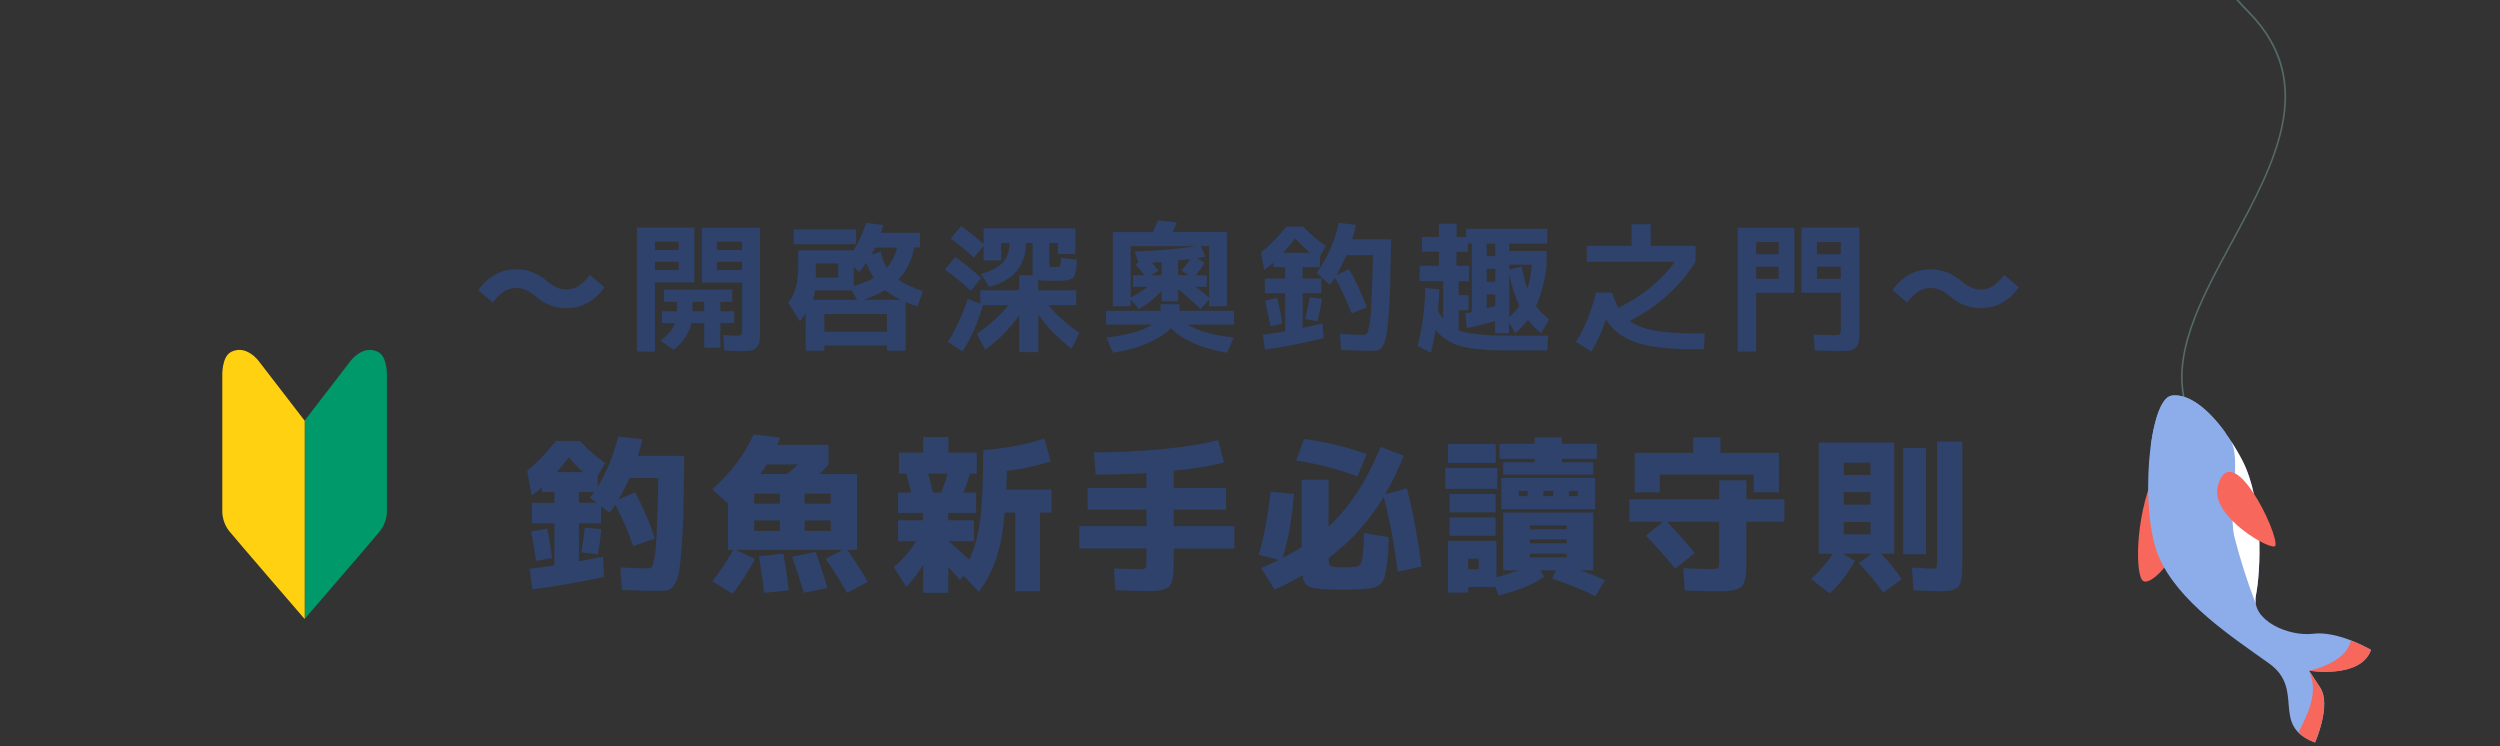 <svg height="94" viewBox="0 0 315 94" width="315" xmlns="http://www.w3.org/2000/svg" xmlns:xlink="http://www.w3.org/1999/xlink"><rect x="0" y="0" width="315" height="94" fill="#333333" stroke="none"/><clipPath id="a"><path d="m28 44.09h20.75v33.91h-20.75z"/></clipPath><clipPath id="b"><path d="m264 0h37v98h-37z"/></clipPath><clipPath id="c"><path d="m269.39-50.89h93.32v144.44h-93.32z"/></clipPath><g clip-path="url(#a)"><path d="m38.38 53 5.77-7.49s1.54-2.13 3.47-1.18c1.25.62 1.13 3.1 1.13 3.1v16.76c.04.96-.25 1.91-.83 2.68-.89 1.1-9.55 11.13-9.55 11.13v-25z" fill="#00996a"/><path d="m38.38 53-5.77-7.49s-1.54-2.13-3.47-1.18c-1.25.62-1.13 3.1-1.13 3.1v16.76c-.04.96.25 1.91.83 2.68.89 1.1 9.55 11.13 9.55 11.13v-25z" fill="#ffd110"/></g><g clip-path="url(#b)"><g clip-path="url(#c)"><path d="m362.7 29.83-2.51-4.44c-1.6-2.82-3.85-6.89-6.76-11.65-1.41-2.41-3.09-4.93-4.8-7.63-1.83-2.63-3.67-5.46-5.8-8.23-2.03-2.84-4.36-5.6-6.67-8.45-2.46-2.72-4.84-5.59-7.54-8.17-1.33-1.3-2.6-2.67-3.97-3.92l-4.14-3.68c-1.34-1.26-2.79-2.35-4.2-3.46l-4.19-3.28c-2.9-1.94-5.61-3.96-8.35-5.61-2.77-1.6-5.32-3.24-7.79-4.52l-6.81-3.41c-2.04-.98-3.9-1.66-5.39-2.31l-4.72-1.96-.21.56 4.68 2.01c1.47.66 3.32 1.36 5.34 2.36 2 1.03 4.26 2.2 6.73 3.47 2.45 1.3 4.96 2.96 7.69 4.58 2.7 1.67 5.36 3.71 8.22 5.67 1.35 1.08 2.72 2.18 4.11 3.3 1.38 1.12 2.82 2.22 4.13 3.48l4.05 3.7c1.34 1.26 2.59 2.62 3.89 3.93 2.64 2.58 4.96 5.46 7.37 8.18 2.26 2.85 4.53 5.61 6.51 8.45 2.08 2.76 3.87 5.6 5.65 8.22 1.67 2.7 3.3 5.22 4.68 7.63 2.83 4.76 5.02 8.85 6.59 11.69l2.45 4.47z" fill="#a36460"/><path d="m275.43 51.45.19-.06c-2.11-6.47 1.72-13.53 5.77-21 5.31-9.8 10.81-19.93 2.09-28.87-9.36-9.59-13.44-20.08-12.14-31.2 1.06-9.07 5.42-16.27 7.77-20.14l.11-.18c14.94 6.54 28.8 15.31 41.1 26.02 15.61 13.59 28.66 34.57 32.28 40.68.2.45.36.93.46 1.42.1.47.25.94.44 1.38.35.59.68 1.17 1 1.73 3.18 5.5 5.07 9.19 5.09 9.23l.18-.09s-1.91-3.73-5.09-9.23c-.32-.56-.65-1.14-1-1.73-.19-.43-.33-.87-.42-1.33-.11-.51-.27-1-.48-1.47-3.63-6.11-16.7-27.12-32.32-40.73-12.34-10.74-26.24-19.54-41.24-26.08l-.08-.03-.2.33c-2.35 3.88-6.73 11.11-7.8 20.22-1.31 11.18 2.8 21.73 12.19 31.36 8.62 8.83 3.16 18.9-2.12 28.63-4.07 7.51-7.93 14.61-5.79 21.16" fill="#546968"/><path d="m271.91 58.67c-2.82 5.59-2.92 13.14-2.01 14.4s5.51-3.46 5.46-8.68-3.45-5.72-3.45-5.72" fill="#f7675c"/><path d="m273.61 49.86c-2.9.45-4.06 14.52-1.62 20.25s9.28 10.17 13.91 13.48.08 7.85 5.8 9.96c0 0 2.08-4.72.66-6.89l-1.42-2.16s6.52 1.06 7.8-2.62c0 0-4.12-2.42-7.26-2.03s-7.86-1.69-7.24-4.8 1.04-11.83-1.77-17.16-6.28-8.44-8.86-8.03" fill="#8cacea"/><path d="m281.08 55.54c.47.73.94 1.5 1.39 2.35 2.8 5.33 2.39 14.05 1.77 17.16-.07.35-.07.71 0 1.06-1.09-2.82-2-5.69-2.74-8.61-.75-3.6.94-9.54-.42-11.97" fill="#fff"/><path d="m298.75 81.89c-.82-.46-1.67-.86-2.54-1.19-.59 2.89-5.26 3.81-5.26 3.81s6.52 1.07 7.8-2.62" fill="#f7675c"/><path d="m292.36 86.67-1.42-2.16c1.29 2.82-.24 5.61-1.34 7.79.6.57 1.31 1 2.09 1.26 0 0 2.08-4.72.66-6.89" fill="#f7675c"/><g fill="#8cacea"><path d="m271.91 58.66c-.75-.38-1.01-1.49-.83-3.04.48-3.17 1.36-5.58 2.53-5.77 1.97-.31 4.46 1.43 6.77 4.64.27 4.49-7.71 4.55-8.47 4.17"/><path d="m279.56 58.76c.06.13.16.24.29.32.33.15.72.08.97-.18.12-.15.2-.33.22-.52.01-.16-.03-.32-.11-.46-.08-.12-.2-.21-.33-.26.08.21.09.44.01.64-.03.1-.08.18-.16.25-.23.23-.57.31-.88.21"/><path d="m277.21 59.01c-.02.14 0 .29.07.42.19.31.56.45.91.36.18-.06.34-.17.46-.32.1-.13.15-.29.15-.45 0-.15-.05-.29-.14-.4-.02.12-.07.23-.13.33-.05.08-.12.16-.2.22-.08.07-.17.11-.27.12-.32.07-.65-.04-.86-.29"/><path d="m275.33 59.5c-.02.14 0 .29.07.42.2.31.57.46.93.36.18-.06.33-.17.45-.32.09-.13.15-.29.15-.45 0-.15-.05-.29-.14-.4-.02.12-.07.23-.13.33-.05.08-.12.16-.2.22-.08.07-.18.11-.28.13-.19.05-.39.03-.57-.07-.11-.05-.2-.13-.28-.23"/><path d="m273.46 60c-.02.14 0 .29.07.42.2.31.57.46.93.36.18-.06.33-.17.45-.32.09-.13.15-.28.15-.44 0-.15-.05-.29-.14-.4-.02.12-.07.23-.13.33-.05.08-.12.16-.2.22-.08.07-.18.11-.28.13-.19.05-.39.03-.57-.07-.11-.05-.2-.13-.28-.22"/><path d="m271.58 60.49c-.02.14 0 .29.07.42.2.31.57.46.93.36.18-.06.33-.17.45-.32.1-.13.15-.28.15-.44 0-.15-.05-.29-.14-.4-.02.12-.07.23-.13.33-.05.08-.12.16-.2.22-.08.07-.18.11-.28.13-.19.05-.39.03-.57-.07-.11-.05-.2-.13-.28-.22"/><path d="m278.46 59.96c-.02.14 0 .29.07.42.2.31.57.46.92.36.18-.06.33-.17.45-.32.09-.13.15-.28.15-.44 0-.15-.05-.29-.14-.4-.02.12-.07.23-.13.33-.05.08-.12.16-.2.22-.08.07-.18.11-.28.13-.19.05-.39.03-.57-.07-.11-.05-.2-.13-.28-.22"/><path d="m276.58 60.45c-.02.14 0 .29.07.42.2.31.57.46.93.36.18-.06.33-.17.45-.32.1-.13.15-.29.15-.45 0-.15-.05-.29-.14-.4-.02.12-.07.23-.13.33-.05.08-.12.16-.2.22-.08.07-.18.12-.28.13-.19.05-.39.03-.57-.07-.11-.05-.2-.13-.28-.22"/><path d="m274.71 60.95c-.02.14 0 .29.07.42.2.31.57.46.93.36.18-.06.33-.17.45-.32.1-.13.15-.29.15-.45 0-.15-.05-.29-.14-.4-.02.12-.07.23-.13.33-.05.08-.12.16-.2.22-.08.07-.18.11-.28.13-.19.05-.39.03-.57-.07-.11-.05-.2-.13-.28-.23"/><path d="m272.83 61.44c-.02.14 0 .29.07.42.2.31.57.46.93.36.18-.06.33-.17.45-.32.1-.13.15-.29.15-.45 0-.15-.05-.29-.14-.4-.02.12-.07.23-.13.33-.05.08-.12.16-.2.22-.08.07-.18.11-.28.13-.19.05-.39.03-.57-.07-.11-.05-.2-.13-.28-.23"/><path d="m270.95 61.94c-.02.14 0 .29.07.42.2.31.57.46.93.36.18-.06.33-.17.45-.32.09-.13.15-.29.15-.45 0-.15-.05-.29-.14-.4-.02.12-.07.23-.13.33-.05.08-.12.16-.2.22-.08.07-.18.11-.28.13-.19.05-.39.03-.56-.07-.11-.05-.2-.13-.28-.23"/><path d="m277.83 61.38c-.02.14 0 .29.07.42.2.31.57.46.93.36.18-.06.33-.17.45-.32.1-.13.15-.29.15-.45 0-.15-.05-.29-.14-.4-.02.12-.07.23-.13.33-.05.08-.12.16-.2.22-.08.07-.18.11-.28.13-.19.05-.39.03-.57-.07-.11-.05-.2-.13-.28-.23"/><path d="m275.96 61.88c-.02.14 0 .29.07.42.2.31.57.46.93.36.18-.06.33-.17.45-.32.09-.13.15-.28.15-.44 0-.15-.05-.29-.14-.4-.02.12-.07.23-.13.33-.05.08-.12.16-.2.22-.08.07-.18.11-.28.13-.19.05-.39.03-.57-.07-.11-.05-.2-.13-.28-.22"/><path d="m274.08 62.37c-.02.14 0 .29.07.42.2.31.57.46.93.36.18-.06.33-.17.45-.32.1-.13.15-.28.15-.44 0-.15-.05-.29-.14-.4-.02.12-.07.23-.13.33-.05.08-.12.16-.2.22-.08.07-.18.11-.28.13-.19.05-.39.03-.57-.07-.11-.05-.2-.13-.28-.22"/><path d="m272.2 62.86c-.02.14 0 .29.07.42.2.31.57.46.93.36.18-.06.33-.17.45-.32.1-.13.15-.28.15-.44 0-.15-.05-.29-.14-.4-.02.12-.07.23-.13.33-.05.08-.12.16-.2.22-.08.07-.18.11-.28.13-.19.05-.39.03-.56-.07-.11-.05-.21-.13-.28-.22"/><path d="m279.09 62.33c-.02.14 0 .29.07.42.2.31.57.46.92.36.18-.06.33-.17.45-.32.1-.13.15-.28.15-.44 0-.14-.05-.28-.14-.4-.02.12-.07.23-.13.33-.05.08-.12.16-.2.22-.08.07-.18.11-.28.13-.19.05-.39.03-.57-.07-.11-.05-.2-.13-.28-.22"/><path d="m277.21 62.82c-.02.14 0 .29.07.42.2.31.57.46.93.36.18-.06.33-.17.45-.32.1-.13.15-.29.15-.45 0-.15-.05-.29-.14-.4-.02.12-.07.23-.13.33-.05.08-.12.16-.2.22-.08.07-.18.11-.28.13-.19.05-.39.03-.57-.07-.11-.05-.2-.13-.28-.23"/><path d="m275.33 63.32c-.02.14 0 .29.07.42.19.31.57.46.92.36.18-.06.33-.17.45-.32.09-.13.15-.29.15-.45 0-.15-.05-.29-.14-.4-.02.12-.07.23-.14.33-.05.08-.12.16-.2.22-.08.07-.18.12-.28.13-.19.05-.39.03-.57-.07-.11-.05-.2-.13-.28-.22"/><path d="m273.45 63.81c-.02.14 0 .29.07.42.19.31.56.45.91.36.18-.06.34-.17.46-.32.1-.13.15-.29.15-.45 0-.15-.05-.29-.14-.4-.02.12-.07.23-.13.33-.05.08-.12.16-.2.22-.08.07-.17.11-.27.12-.32.07-.65-.05-.86-.29"/><path d="m271.58 64.3c-.02.14 0 .29.07.42.2.31.57.46.93.36.18-.06.33-.17.45-.32.09-.13.15-.29.15-.45 0-.15-.05-.29-.14-.4-.02.12-.07.23-.13.33-.05.08-.12.16-.2.22-.08.07-.18.11-.28.13-.19.05-.39.03-.57-.07-.11-.05-.2-.13-.28-.23"/><path d="m278.46 63.75c-.02.14 0 .29.07.42.2.31.57.46.93.36.18-.06.33-.17.45-.32.1-.13.15-.29.15-.45 0-.15-.05-.29-.14-.4-.02.12-.07.23-.13.33-.05.08-.12.16-.2.22-.08.07-.18.11-.28.13-.19.05-.39.03-.57-.07-.11-.05-.2-.13-.28-.22"/><path d="m276.58 64.24c-.02.14 0 .29.07.42.19.31.57.46.92.36.18-.06.33-.17.45-.32.09-.13.15-.28.15-.44 0-.15-.05-.29-.14-.4-.02.12-.07.23-.13.33-.05.08-.12.16-.2.22-.08.07-.18.11-.28.13-.19.05-.39.03-.57-.07-.11-.05-.2-.13-.28-.22"/><path d="m274.71 64.74c-.02.14 0 .29.07.42.2.31.57.46.93.36.18-.06.33-.17.45-.32.09-.13.15-.28.15-.44 0-.15-.05-.29-.14-.4-.02.12-.07.23-.13.33-.05.08-.12.16-.2.22-.08.07-.18.11-.28.13-.19.05-.39.03-.57-.07-.11-.05-.2-.13-.28-.22"/><path d="m272.83 65.23c-.02.14 0 .29.07.42.2.31.57.46.93.36.18-.06.33-.17.45-.32.1-.13.15-.28.15-.44 0-.15-.05-.29-.14-.4-.02.12-.07.23-.13.33-.05.08-.12.16-.2.22-.08.07-.18.11-.28.13-.19.05-.39.03-.57-.07-.11-.05-.2-.13-.28-.22"/><path d="m277.83 65.19c-.02.14 0 .29.07.42.2.31.57.46.93.36.18-.06.33-.17.45-.32.09-.13.15-.29.15-.45 0-.15-.05-.29-.14-.4-.02.12-.07.23-.13.33-.05.08-.12.16-.2.22-.08.07-.18.11-.28.13-.19.05-.39.03-.57-.07-.11-.05-.21-.13-.28-.22"/><path d="m275.96 65.68c-.02.14 0 .29.07.42.2.31.57.46.93.36.18-.06.33-.17.45-.32.1-.13.15-.29.15-.45 0-.15-.05-.29-.14-.4-.04.22-.16.41-.33.55-.08.07-.18.11-.28.13-.19.05-.39.03-.57-.07-.11-.05-.2-.13-.28-.23"/><path d="m274.08 66.18c-.02.14 0 .29.07.42.2.31.57.46.93.36.18-.06.33-.17.45-.32.1-.13.15-.29.15-.45 0-.15-.05-.29-.14-.4-.02.12-.07.23-.13.33-.05.08-.12.16-.2.22-.08.07-.18.11-.28.13-.19.05-.39.03-.57-.07-.11-.05-.2-.13-.28-.23"/><path d="m272.2 66.67c-.02.14 0 .29.07.42.2.31.57.46.93.36.18-.06.33-.17.45-.32.1-.13.15-.28.15-.44 0-.14-.05-.28-.14-.4-.02.12-.07.23-.13.33-.05.08-.12.16-.2.22-.08.07-.18.11-.28.13-.19.05-.39.03-.57-.07-.11-.05-.2-.13-.28-.22"/><path d="m279.08 66.12c-.02.14 0 .29.07.42.2.31.57.46.93.36.18-.06.33-.17.45-.32.09-.13.15-.28.15-.44 0-.15-.05-.29-.14-.4-.02.12-.07.23-.13.33-.05.08-.12.16-.2.22-.08.07-.18.11-.28.13-.19.05-.39.03-.56-.07-.11-.05-.2-.13-.28-.22"/><path d="m277.2 66.61c-.02.14 0 .29.07.42.19.31.57.46.92.36.18-.06.33-.17.45-.32.1-.13.15-.28.15-.44 0-.14-.05-.28-.14-.4-.02.12-.07.23-.13.33-.05.08-.12.16-.2.22-.08.07-.18.11-.28.13-.19.05-.39.03-.57-.07-.11-.05-.2-.13-.28-.22"/><path d="m275.32 67.11c-.02.14 0 .29.07.42.2.31.57.46.93.36.18-.06.33-.17.45-.32.1-.13.15-.28.15-.44 0-.15-.05-.29-.14-.4-.02.12-.07.23-.13.33-.05.08-.12.16-.2.22-.08.07-.18.11-.28.13-.19.05-.39.03-.57-.07-.11-.05-.2-.13-.28-.22"/><path d="m273.45 67.6c-.02.14 0 .29.07.42.2.31.57.46.93.36.18-.06.33-.17.45-.32.09-.13.15-.29.15-.45 0-.15-.05-.29-.14-.4-.02.12-.07.23-.13.33-.05.08-.12.16-.2.22-.08.07-.18.11-.28.13-.19.05-.39.03-.57-.07-.11-.05-.2-.13-.28-.22"/><path d="m278.45 67.56c-.02.14 0 .29.07.42.2.31.57.46.92.36.18-.06.33-.17.45-.32.09-.13.15-.29.15-.45 0-.15-.05-.29-.14-.4-.02.12-.07.23-.13.33-.05.08-.12.16-.2.22-.08.07-.18.11-.28.13-.19.05-.39.03-.57-.07-.11-.05-.2-.13-.28-.23"/><path d="m276.58 68.05c-.02.14 0 .29.07.42.2.31.57.46.93.36.18-.06.33-.17.45-.32.1-.13.15-.29.15-.45 0-.15-.05-.29-.14-.4-.02.12-.07.23-.13.33-.05.08-.12.16-.2.22-.08.07-.18.11-.28.13-.19.05-.39.03-.57-.07-.11-.05-.2-.13-.28-.23"/><path d="m274.7 68.55c-.02.14 0 .29.07.42.19.31.56.45.91.36.18-.06.34-.17.46-.32.1-.13.15-.29.15-.45 0-.15-.05-.29-.14-.4-.02.12-.07.23-.14.33-.05.08-.12.16-.2.22-.08.07-.17.11-.27.12-.32.07-.65-.04-.86-.29"/><path d="m272.82 69.04c-.02.14 0 .29.07.42.2.31.57.46.93.36.18-.06.33-.17.45-.32.1-.13.15-.29.15-.45 0-.15-.05-.29-.14-.4-.02.12-.07.23-.13.33-.05.08-.12.16-.2.22-.08.07-.18.11-.28.13-.19.05-.39.03-.57-.07-.11-.05-.2-.13-.28-.23"/><path d="m279.7 68.49c-.02.14 0 .29.07.42.2.31.57.46.93.36.18-.06.33-.17.45-.32.1-.13.15-.29.15-.45 0-.15-.05-.29-.14-.4-.02.12-.07.23-.13.33-.05.08-.12.16-.2.22-.08.07-.18.11-.28.13-.19.05-.39.03-.57-.07-.11-.05-.2-.13-.28-.22"/><path d="m277.83 68.98c-.02.14 0 .29.07.42.2.31.57.46.93.36.18-.06.33-.17.45-.32.1-.13.15-.28.15-.44 0-.15-.05-.29-.14-.4-.02.12-.07.23-.13.33-.05.08-.12.16-.2.22-.08.07-.18.11-.28.13-.19.05-.39.03-.57-.07-.11-.05-.2-.13-.28-.22"/><path d="m275.95 69.47c-.02.14 0 .29.07.42.2.31.57.46.93.36.18-.06.33-.17.45-.32.09-.13.15-.28.15-.44 0-.15-.05-.29-.14-.4-.02.12-.07.23-.13.33-.05.08-.12.16-.2.22-.08.07-.18.11-.28.13-.19.05-.39.03-.57-.07-.11-.05-.2-.13-.28-.22"/><path d="m274.07 69.97c-.02.14 0 .29.07.42.19.31.56.45.91.36.18-.06.34-.17.46-.32.09-.13.15-.29.15-.45 0-.15-.05-.29-.14-.4-.02.12-.07.23-.13.33-.05.08-.12.16-.2.22-.08.07-.17.11-.27.12-.32.07-.65-.04-.86-.29"/><path d="m279.08 69.93c-.02.14 0 .29.07.42.19.31.56.45.91.36.18-.06.34-.17.46-.32.1-.13.15-.29.15-.45 0-.14-.05-.28-.14-.4-.04.22-.16.42-.33.55-.08.07-.17.11-.27.12-.32.07-.65-.05-.86-.29"/><path d="m277.2 70.42c-.02.14 0 .29.07.42.2.31.57.46.93.36.18-.06.33-.17.45-.32.09-.13.15-.29.15-.45 0-.15-.05-.29-.14-.4-.02.12-.07.23-.13.33-.05.08-.12.16-.2.22-.08.07-.18.11-.28.13-.19.05-.39.03-.57-.07-.11-.05-.2-.13-.28-.23"/><path d="m275.32 70.92c-.02.14 0 .29.07.42.2.31.57.46.93.36.18-.06.33-.17.45-.32.09-.13.15-.29.15-.45 0-.15-.05-.29-.14-.4-.04.22-.16.41-.33.55-.08.07-.18.11-.28.13-.19.05-.39.03-.57-.07-.11-.05-.2-.13-.28-.22"/><path d="m273.45 71.41c-.02.14 0 .29.07.42.2.31.57.46.93.36.18-.06.33-.17.45-.32.1-.13.15-.28.15-.44 0-.15-.05-.29-.14-.4-.02.12-.07.23-.13.33-.05.08-.12.16-.2.22-.08.07-.18.11-.28.13-.19.05-.39.03-.57-.07-.11-.05-.2-.13-.28-.22"/><path d="m280.33 70.86c-.02.14 0 .29.07.42.2.31.57.46.93.36.18-.06.33-.17.45-.32.1-.13.15-.28.15-.44 0-.15-.05-.29-.14-.4-.02.12-.06.23-.13.33-.05.08-.12.16-.2.22-.08.07-.18.11-.28.13-.19.05-.39.03-.57-.07-.11-.05-.2-.13-.28-.22"/><path d="m278.45 71.35c-.02.14 0 .29.07.42.2.31.57.46.93.36.18-.06.33-.17.45-.32.1-.13.15-.28.15-.44 0-.15-.05-.29-.14-.4-.02.12-.07.23-.13.33-.05.08-.12.16-.2.22-.08.07-.18.11-.28.13-.19.05-.39.03-.57-.07-.11-.05-.2-.13-.28-.22"/><path d="m276.57 71.84c-.02.14 0 .29.07.42.2.31.57.46.92.36.18-.06.33-.17.45-.32.09-.13.15-.29.15-.45 0-.15-.05-.29-.14-.4-.02.12-.07.23-.13.33-.05.08-.12.16-.2.22-.08.07-.18.11-.28.13-.19.05-.39.03-.57-.07-.11-.05-.2-.13-.28-.22"/><path d="m274.69 72.34c-.02.14 0 .29.07.42.2.31.57.46.93.36.18-.06.33-.17.45-.32.1-.13.15-.29.15-.45 0-.15-.05-.29-.14-.4-.02.12-.07.23-.13.33-.05.08-.12.16-.2.22-.08.07-.18.12-.28.13-.19.05-.39.03-.57-.07-.11-.05-.2-.13-.28-.22"/><path d="m279.7 72.3c-.02.14 0 .29.07.42.2.31.57.46.93.36.18-.06.33-.17.45-.32.1-.13.15-.29.15-.45 0-.15-.05-.29-.14-.4-.02.12-.07.23-.13.33-.05.08-.12.16-.2.22-.08.07-.18.11-.28.13-.19.05-.39.03-.57-.07-.11-.05-.2-.13-.28-.23"/><path d="m277.82 72.79c-.02.14 0 .29.07.42.2.31.57.46.93.36.18-.06.33-.17.45-.32.09-.13.15-.29.15-.45 0-.15-.05-.29-.14-.4-.02.12-.07.23-.13.33-.05.08-.12.16-.2.22-.08.07-.18.11-.28.13-.19.05-.39.03-.57-.07-.11-.05-.21-.13-.28-.23"/><path d="m275.95 73.28c-.02.14 0 .29.07.42.2.31.57.46.93.36.18-.06.33-.17.45-.32.1-.13.15-.29.15-.45 0-.15-.05-.29-.14-.4-.02.12-.07.23-.13.33-.05.08-.12.16-.2.22-.08.07-.18.11-.28.13-.19.05-.39.03-.57-.07-.11-.05-.2-.13-.28-.23"/><path d="m280.95 73.22c-.02.14 0 .29.07.42.2.31.57.46.93.36.18-.06.33-.17.45-.32.1-.13.15-.28.15-.44 0-.15-.05-.29-.14-.4-.02.12-.07.23-.13.33-.05.08-.12.16-.2.22-.08.07-.18.11-.28.13-.19.05-.39.03-.57-.07-.11-.05-.2-.13-.28-.22"/><path d="m279.07 73.72c-.02.14 0 .29.07.42.2.31.57.46.93.36.18-.06.33-.17.45-.32.1-.13.15-.28.15-.44 0-.15-.05-.29-.14-.4-.02.12-.07.23-.13.33-.05.08-.12.16-.2.22-.08.07-.18.11-.28.13-.19.05-.39.03-.56-.07-.11-.05-.21-.13-.28-.22"/><path d="m277.19 74.21c-.02.14 0 .29.07.42.2.31.57.46.92.36.18-.06.33-.17.45-.32.1-.13.15-.28.15-.44 0-.14-.05-.28-.14-.4-.04.22-.16.42-.33.55-.08.07-.18.11-.28.13-.19.05-.39.03-.57-.07-.11-.05-.2-.13-.28-.22"/><path d="m275.74 74.59c-.03.12-.01.25.04.36.16.28.49.41.8.32.15-.06.29-.15.39-.28.08-.11.12-.25.12-.39 0-.13-.06-.24-.14-.34-.02.1-.07.19-.14.27-.05.06-.1.12-.17.16-.06.05-.14.08-.22.09-.25.05-.51-.02-.69-.21"/><path d="m280.32 74.67c-.02.14 0 .29.07.42.2.31.57.46.93.36.18-.06.33-.17.45-.32.1-.13.15-.29.15-.45 0-.15-.05-.29-.14-.4-.02.12-.07.23-.13.33-.05.08-.12.16-.2.22-.08.07-.18.11-.28.13-.19.05-.39.03-.57-.07-.11-.05-.2-.13-.28-.23"/><path d="m278.45 75.16c-.02.14 0 .29.07.42.19.31.56.45.91.36.18-.06.34-.17.46-.32.09-.13.15-.29.15-.45 0-.15-.05-.29-.14-.4-.02.12-.07.23-.13.33-.05.08-.12.16-.2.22-.08.07-.17.11-.27.12-.32.07-.65-.04-.86-.29"/><path d="m276.78 75.38c-.03.12-.01.25.04.36.16.28.49.41.8.32.15-.06.29-.15.39-.28.08-.11.12-.25.12-.39 0-.13-.06-.24-.14-.34-.05.18-.15.33-.3.43-.06.05-.14.08-.22.09-.25.05-.51-.02-.69-.21"/><path d="m281.57 75.59c-.02.14 0 .29.07.42.2.31.57.46.93.36.18-.06.33-.17.45-.32.1-.13.15-.28.15-.44 0-.15-.05-.29-.14-.4-.02.12-.07.23-.13.33-.05.08-.12.16-.2.22-.08.07-.18.11-.28.13-.19.05-.39.03-.57-.07-.11-.05-.2-.13-.28-.22"/><path d="m279.7 76.09c-.02.14 0 .29.07.42.2.31.57.46.93.36.18-.06.33-.17.45-.32.09-.13.15-.28.15-.44 0-.15-.05-.29-.14-.4-.02.12-.07.23-.13.33-.05.08-.12.16-.2.22-.08.07-.18.11-.28.13-.19.05-.39.03-.57-.07-.11-.05-.2-.13-.28-.22"/><path d="m277.82 76.58c-.02.14 0 .29.07.42.19.31.56.45.91.36.18-.06.34-.17.46-.32.1-.13.15-.28.15-.44 0-.15-.05-.29-.14-.4-.02.12-.07.23-.13.33-.05.08-.12.16-.2.22-.08.07-.17.11-.27.12-.32.07-.65-.04-.86-.29"/><path d="m280.95 77.03c-.02.14 0 .29.07.42.2.31.57.46.93.36.18-.06.33-.17.45-.32.09-.13.15-.29.15-.45 0-.15-.05-.29-.14-.4-.02.12-.07.23-.13.33-.05.08-.12.16-.2.22-.08.07-.18.11-.28.13-.19.05-.39.03-.57-.07-.11-.05-.2-.13-.28-.23"/><path d="m279.07 77.53c-.02.14 0 .29.07.42.2.31.57.46.93.36.18-.06.33-.17.45-.32.1-.13.15-.29.15-.45 0-.15-.05-.29-.14-.4-.02.12-.07.23-.13.33-.05.08-.12.16-.2.22-.08.07-.18.11-.28.13-.19.05-.39.03-.57-.07-.11-.05-.2-.13-.28-.23"/><path d="m282.19 77.96c-.02.14 0 .29.07.42.19.31.56.45.92.36.18-.06.34-.17.46-.32.1-.13.15-.28.15-.44 0-.15-.05-.29-.14-.4-.02.12-.07.23-.13.33-.05.08-.12.16-.2.22-.08.07-.17.11-.27.12-.32.07-.65-.04-.86-.29"/><path d="m280.31 78.45c-.02.14 0 .29.07.42.2.31.57.46.93.36.18-.06.33-.17.45-.32.1-.13.15-.28.15-.44 0-.15-.05-.29-.14-.4-.02.12-.06.23-.13.33-.05.08-.12.16-.2.22-.08.07-.18.11-.28.13-.19.05-.39.03-.57-.07-.11-.05-.2-.13-.28-.22"/><path d="m283.45 78.91c-.02.14 0 .29.07.42.2.31.57.46.93.36.18-.06.33-.17.45-.32.1-.13.15-.29.15-.45 0-.15-.05-.29-.14-.4-.02.12-.07.23-.13.33-.05.08-.12.16-.2.22-.08.07-.18.11-.28.13-.19.05-.39.03-.57-.07-.11-.05-.2-.13-.28-.23"/><path d="m281.57 79.4c-.02.14 0 .29.07.42.2.31.57.46.93.36.18-.06.33-.17.45-.32.09-.13.15-.29.15-.45 0-.15-.05-.29-.14-.4-.02.12-.07.23-.13.33-.05.08-.12.16-.2.22-.08.07-.18.11-.28.13-.19.05-.39.03-.57-.07-.11-.05-.2-.13-.28-.23"/><path d="m282.82 80.33c-.02.14 0 .29.07.42.2.31.57.46.92.36.18-.06.33-.17.45-.32.09-.13.15-.28.15-.44 0-.15-.05-.29-.14-.4-.02.12-.07.23-.13.33-.05.08-.12.16-.2.22-.08.07-.18.11-.28.13-.19.05-.39.03-.57-.07-.11-.05-.2-.13-.28-.22"/></g><path d="m279.45 61.2c-1.11 3.88 7 8.42 7.25 7.55.43-1.54-5.47-13.76-7.25-7.55" fill="#f7675c"/></g></g><g fill="#2e426b"><path d="m67.49 37.34c-.83-.71-1.63-1.06-2.41-1.06-.55 0-1.05.13-1.5.4s-.95.75-1.5 1.43l-1.82-1.55c1.24-1.75 2.84-2.63 4.82-2.63 1.39 0 2.68.5 3.85 1.49.83.71 1.63 1.06 2.41 1.06.55 0 1.05-.13 1.5-.4s.95-.75 1.5-1.43l1.82 1.55c-1.24 1.75-2.84 2.63-4.82 2.63-1.39 0-2.68-.5-3.85-1.49z"/><path d="m82.52 44.29h-2.27v-15.61h7.24v6.91h-4.97v8.69zm0-12.8h2.99v-1.03h-2.99zm0 1.5v1.04h2.99v-1.04zm2.54 7.72h-1.66v-1.49h1.89v-1.19h-1.62v-1.55h8.59v1.55h-1.49v1.19h1.73v1.49h-1.73v3.11h-2.03v-3.11h-1.64c-.26 1.27-1 2.39-2.21 3.35l-1.67-1.13c.97-.74 1.59-1.48 1.85-2.21zm3.67-2.68h-1.48v1.19h1.48zm4.29 6.21c-.4 0-.98-.03-1.76-.09l-.13-1.94c.88.06 1.37.09 1.49.09.42 0 .67-.04.76-.11.08-.07.13-.31.13-.7v-5.89h-5.08v-6.91h7.34v12.67c0 .72-.02 1.25-.06 1.58-.04.34-.17.62-.39.84s-.48.35-.8.4c-.32.04-.82.06-1.5.06zm.48-12.75v-1.03h-3.17v1.03zm0 1.5h-3.17v1.04h3.17z"/><path d="m113.19 35.24c.78.55 1.82 1.03 3.11 1.44l-.7 1.94c-.55-.18-1.05-.37-1.49-.56v6.12h-2.36v-.65h-7.88v.65h-2.36v-4.66c-.24.35-.49.66-.74.94l-1.46-2.32c.84-.97 1.26-2.45 1.26-4.45v-2.16h6.98c.62-.97 1.15-2.12 1.58-3.44l2.16.27c-.05.22-.14.54-.29.97h4.91v1.85h-.72c-.29 1.61-.96 2.96-2.02 4.05zm-13.19-4.47v-1.87h7.87v1.87zm2.7 5.82c-.06.44-.15.84-.27 1.19h5.58l-.72-1.19zm.09-1.6h2.83v-1.8h-2.83zm8.96 4.57h-7.88v2.25h7.88zm-1.65-4.54c-.37-.55-.68-1.19-.94-1.91-.32.48-.62.88-.9 1.19l-.68-.67v2.41c.96-.28 1.8-.62 2.52-1.03zm1.44 1.53c-.78.47-1.69.88-2.72 1.22h4.64c-.68-.34-1.33-.74-1.93-1.22zm.2-2.82c.64-.73 1.07-1.58 1.3-2.54h-2.77c-.16.34-.31.63-.45.88l1.15-.36c.17.8.43 1.48.77 2.02z"/><path d="m122.32 36.64c-1-.92-2.08-1.82-3.26-2.7l1.3-1.57c1.22.88 2.32 1.76 3.28 2.65l-1.31 1.62zm10.76-1.26h-1.13c-.46 0-.83-.03-1.13-.09v1.28h4.79v1.87h-3.51c1 1.24 2.3 2.41 3.91 3.51l-.99 1.98c-1.67-1.26-3.07-2.69-4.19-4.28v4.72h-2.41v-4.64c-1.1 1.57-2.53 3.02-4.27 4.34l-1.08-2.02c1.64-1.12 2.98-2.32 4.01-3.6h-3.22c-.64 2.22-1.5 4.16-2.59 5.83l-1.85-1.19c1.03-1.63 1.87-3.44 2.52-5.42l1.57.61v-1.71h4.91v-1.89h1.73c-.04-.18-.05-.41-.05-.7v-3.35h-.83c0 2.83-1.55 4.68-4.64 5.54l-1.04-1.66c1.27-.34 2.19-.81 2.76-1.43s.85-1.44.85-2.46h-1.06v2.2h-2.21v-1.85l-1.21 1.49c-.92-.84-1.9-1.64-2.93-2.41l1.31-1.57c1.01.71 1.95 1.46 2.83 2.27v-1.98h11.56v3.24h-2.2v-1.39h-1.08v2.43c0 .28.01.44.04.5.02.05.1.08.22.08h.19.21s.11 0 .18 0h.18c.19-.01.31-.07.36-.17s.08-.42.11-.96l1.98.22c-.02.47-.04.83-.06 1.07-.02.25-.07.49-.15.72s-.17.39-.24.48-.23.16-.45.23-.44.11-.67.13c-.22.01-.55.02-.98.04z"/><path d="m146.21 38.33h2.41v.83h6.86v1.73h-5.81c1.1.77 3.02 1.31 5.76 1.64l-.81 1.91c-1.57-.24-2.97-.64-4.2-1.19s-2.19-1.18-2.87-1.89c-.72.71-1.72 1.34-2.99 1.9s-2.72.95-4.34 1.18l-.81-1.91c2.74-.34 4.66-.88 5.76-1.64h-5.81v-1.73h6.86v-.83zm8.38.26h-2.25v-.85l-1.06 1.22c-1.07-1.03-2.01-1.87-2.83-2.52v1.53h-2.09v-1.31c-.83.9-1.78 1.67-2.86 2.3l-1.03-1.22v.85h-2.25v-9.34h5.06c.35-.82.55-1.31.61-1.48l2.38.25c-.1.26-.26.67-.5 1.22h6.82v9.34zm-10.38-3.91c-.3-.38-.69-.84-1.17-1.37l.41-.25-.49-1.37c2.59-.07 5.17-.3 7.74-.68h-8.23v6.5c.76-.41 1.47-.86 2.14-1.37h-1.85v-1.46h1.44zm.83 0h1.33v-1.67c-.53.05-.93.08-1.21.09.38.47.65.8.81 1.01l-.94.58zm4.75 0-.94-.58c.49-.55.87-1.04 1.13-1.46-.32.05-.83.11-1.53.18v1.85h1.33zm2.27 0v1.46h-1.44c.42.29 1 .73 1.73 1.33v-6.46h-1.04l.56 1.35c-.08.01-.25.04-.49.08s-.42.08-.54.1l.95.56c-.28.47-.65 1-1.13 1.58z"/><path d="m166.64 40.75.13 1.85c-2.47.61-4.93 1.1-7.38 1.46l-.27-1.87c.62-.08 1.56-.23 2.81-.45v-4.79h-2.56v-1.85h2.56v-1.44h-1.49v-.56c-.41.35-.79.66-1.15.94l-.41-2.25c1.06-.82 2.13-1.9 3.22-3.24h2.09c.91.95 1.87 1.76 2.86 2.45l-.74 1.33v1.33h-2.18v1.44h2.36v1.85h-2.36v4.36c1.27-.28 2.11-.46 2.52-.56zm-7.24-2.87 1.51-.34c.25.95.48 2.03.68 3.24l-1.53.32c-.24-1.31-.46-2.38-.67-3.22zm5.65-6.03c-.68-.59-1.3-1.19-1.84-1.82-.4.54-.91 1.15-1.53 1.82zm-.59 8.34c.23-.96.41-1.88.56-2.75l1.55.22c-.14.89-.33 1.83-.56 2.83l-1.55-.29zm8.4 4.01c-1.27 0-2.57-.04-3.89-.11l-.13-2.03c1.24.08 2.22.13 2.95.13.22 0 .38-.07.48-.22.1-.14.2-.55.31-1.22.1-.67.18-1.66.24-2.99s.12-3.19.18-5.61h-3.35c-.35.83-.77 1.66-1.26 2.5l1.6-.74c.83 1.45 1.57 3.06 2.23 4.82l-1.91.76c-.65-1.69-1.36-3.2-2.12-4.52-.25.41-.46.72-.63.94l-1.66-1.53c1.28-1.72 2.21-3.82 2.79-6.3l2.18.27c-.2.84-.37 1.44-.49 1.8h4.9c-.04 2.33-.08 4.23-.12 5.71s-.11 2.77-.2 3.88-.18 1.94-.27 2.48c-.09.55-.23.98-.43 1.31-.2.32-.39.52-.58.58s-.47.09-.83.09z"/><path d="m178.62 43.59c.58-2.22.9-4.66.97-7.33l1.76.22c-.02.91-.08 1.82-.16 2.72.14.26.36.59.65.97v-4.75h-2.97v-1.94h2.43v-1.76h-2.14v-1.87h2.14v-1.67h2.23v1.67h1.19v-1.01h10.22v1.85h-4.79v.94h4.73v1.75c-.22 1.98-.67 3.71-1.35 5.18.42.6.98 1.15 1.67 1.66l-1.01 1.75c-.62-.49-1.18-1.05-1.67-1.67-.49.65-1.03 1.21-1.62 1.67l-.76-1.33v1.35h-1.76v-1.55c-1.07.34-2.26.64-3.56.9l-.2-1.84c.08-.01.22-.04.4-.08s.32-.08.43-.1v-8.62h-.49v1.03h-1.44v1.76h1.58v1.94h-1.3v1.76h1.24v1.89h-1.24v2.56c1.16.43 3.28.65 6.34.65h4.93l-.11 1.87h-4.82c-2.74 0-4.76-.18-6.07-.54s-2.37-1.04-3.19-2.05c-.19 1.16-.38 2.12-.58 2.86l-1.71-.83zm8.7-11.32h1.08v-1.58h-1.08zm0 3.24h1.08v-1.64h-1.08zm1.08 3.04v-1.46h-1.08v1.76c.24-.06.6-.16 1.08-.31zm4.05-2.2c.28-.86.46-1.86.56-2.99h-2.84v.59l1.58-.36c.18 1.03.41 1.95.7 2.75zm-1.01 2.16c-.53-1.07-.95-2.38-1.28-3.94v5.38c.47-.38.89-.86 1.28-1.44z"/><path d="m213.58 42.01h1.22l-.11 2h-1.12c-3.34 0-5.84-.3-7.52-.89s-2.92-1.57-3.71-2.93c-.42 1.44-1.03 2.8-1.84 4.09l-1.93-1.19c1.14-1.85 1.98-3.92 2.52-6.23h2.05c.22.73.47 1.37.77 1.93 2.95-1.44 5.33-3.37 7.13-5.8h-11.11v-2.02h5.65v-2.72h2.41v2.72h5.65v2.02c-2.02 3.19-4.78 5.68-8.3 7.45.77.56 1.8.97 3.09 1.21s3 .36 5.12.36z"/><path d="m218.94 28.69h7.15v8.21h-4.81v7.4h-2.34zm2.34 3.34h2.83v-1.53h-2.83zm0 1.57v1.53h2.83v-1.53zm13-4.91v12.67c0 .72-.02 1.25-.06 1.58-.04.34-.17.62-.39.84s-.48.35-.8.4c-.32.04-.82.06-1.5.06-.26 0-1.22-.03-2.88-.09l-.13-2c1.52.06 2.37.09 2.54.09.42 0 .67-.04.76-.12.08-.08.13-.31.13-.71v-4.52h-4.97v-8.21h7.31zm-2.34 3.34v-1.53h-3.01v1.53zm0 1.57h-3.01v1.53h3.01z"/><path d="m245.69 37.34c-.83-.71-1.63-1.06-2.41-1.06-.55 0-1.05.13-1.5.4s-.95.75-1.5 1.43l-1.82-1.55c1.24-1.75 2.84-2.63 4.82-2.63 1.39 0 2.68.5 3.85 1.49.83.71 1.63 1.06 2.41 1.06.55 0 1.05-.13 1.5-.4s.95-.75 1.5-1.43l1.82 1.55c-1.24 1.75-2.84 2.63-4.82 2.63-1.39 0-2.68-.5-3.85-1.49z"/><path d="m83.14 74.46c-.98 0-2.58-.04-4.79-.13l-.17-2.83c1.62.08 2.76.13 3.42.13.25 0 .43-.07.55-.22.11-.15.23-.6.35-1.37.12-.76.21-1.89.26-3.37.06-1.48.12-3.62.19-6.43h-3.65c-.42.98-.88 1.87-1.36 2.67l2.08-.88c.99 1.82 1.83 3.76 2.5 5.82l-2.73.97c-.62-1.81-1.37-3.55-2.27-5.23-.24.36-.48.7-.73 1.01l-1.07-.82v2.16h-2.77v4.79c1.34-.25 2.35-.45 3.02-.59l.13 2.56c-3.22.69-6.22 1.2-9.01 1.55l-.36-2.58c.97-.11 2.01-.26 3.13-.44v-5.29h-2.83v-2.58h2.83v-1.37h-1.57v-.59c-.28.25-.71.6-1.3 1.05l-.57-3.15c1.2-.95 2.42-2.2 3.63-3.74h3c1.12 1.16 2.19 2.09 3.21 2.79l-.97 1.6v1.39c1.16-1.88 2.03-3.99 2.6-6.34l3.07.36c-.14.59-.34 1.28-.59 2.08h5.84c-.03 2.87-.06 5.19-.1 6.97s-.12 3.35-.23 4.7c-.11 1.36-.22 2.36-.34 3-.11.64-.3 1.16-.56 1.55s-.51.62-.76.69-.61.1-1.08.1zm-16.21-7.5 2.02-.36c.24 1.13.44 2.37.61 3.72l-2.02.34c-.17-1.23-.37-2.46-.61-3.7zm6.53-7.47c-.56-.5-1.16-1.13-1.79-1.87-.41.57-.91 1.2-1.51 1.87zm1.7 3.86-.84-.63c.17-.2.35-.44.55-.74h-1.93v1.37h2.23zm-1.91 6.24c.17-.92.31-1.96.44-3.11l2.08.19c-.11 1.13-.26 2.2-.44 3.19z"/><path d="m106.72 74.69c-.94-1.64-1.84-3.07-2.71-4.28l2.16-1.13h-13.42l2.37 1.16c-.77 1.48-1.71 2.94-2.81 4.37l-2.54-1.57c1.02-1.36 1.9-2.67 2.62-3.95h-.67v-5.86l-2-1.79c1.13-.97 2.16-2.06 3.09-3.29.92-1.22 1.64-2.43 2.14-3.62l3.3.4c-.08.32-.19.63-.32.92h6.45v2.48c-.29.36-.67.76-1.13 1.2h4.73v9.55h-1.18c.98 1.47 1.83 2.81 2.54 4.03l-2.62 1.39zm-11.69-11.23h3.23v-1.26h-3.23zm3.23 3.44v-1.32h-3.23v1.32zm-1.99 7.81c-.14-1.4-.36-2.94-.65-4.62l3.09-.32c.32 1.79.55 3.33.67 4.62l-3.11.31zm2.91-14.99c.39-.31.85-.71 1.36-1.2h-3.93c-.25.41-.52.81-.82 1.2h3.38zm2.1 14.97c-.45-1.53-.94-3.04-1.47-4.54l2.98-.61c.56 1.6 1.05 3.11 1.47 4.54zm3.39-11.23v-1.26h-3.28v1.26zm-3.28 3.44h3.28v-1.32h-3.28z"/><path d="m122.98 64.63h-3.51v.92h3.23v2.65h-3.17c.81.69 1.67 1.46 2.58 2.31.67-1.36 1.13-3.01 1.39-4.95.25-1.94.38-4.89.38-8.85 3.09-.25 5.66-.74 7.69-1.47l.82 2.9c-1.65.53-3.49.93-5.52 1.2-.03 1.05-.06 1.83-.08 2.35h5.71v2.9h-1.47v9.91h-3.11v-9.91h-1.32c-.21 2.38-.57 4.32-1.08 5.82s-1.24 2.88-2.17 4.16l-1.95-2.04-.46.55c-.39-.48-.88-1.01-1.45-1.62v3.23h-3.17v-3.51c-.66 1.06-1.37 1.99-2.12 2.77l-1.6-2.5c1.15-.97 2.09-2.05 2.83-3.25h-2.27v-2.65h3.15v-.92h-3.15v-2.56h1.66c-.2-.8-.41-1.6-.63-2.39h-.92v-2.65h3.05v-1.97h3.17v1.97h3.59v2.65h-.88c-.17.67-.43 1.47-.78 2.39h1.57v2.56zm-5.44-2.56h1.05c.32-.81.59-1.61.8-2.39h-2.44c.28 1.06.48 1.86.59 2.39z"/><path d="m136 66.29h8.46v-2.06h-7.41v-2.73h7.41l-.02-1.89c-2.02.13-4.15.19-6.4.19l-.19-2.81c3 0 5.92-.14 8.77-.42s5.14-.65 6.88-1.11l.71 2.81c-1.53.41-3.63.76-6.32 1.05v2.18h6.59v2.73h-6.59v2.06h7.64v2.83h-7.64v1.55c0 .63-.01 1.13-.03 1.5s-.08.71-.18 1.03c-.1.31-.21.55-.35.69-.13.15-.35.27-.65.37s-.62.16-.96.18-.8.03-1.39.03c-.69 0-1.95-.04-3.8-.11l-.17-2.73c1.3.06 2.39.08 3.25.08.41 0 .65-.04.72-.12.08-.08.12-.32.12-.72v-1.76h-8.46v-2.83z"/><path d="m158.59 69.91c.63-2.04 1.13-4.7 1.51-7.96l2.94.29c-.24 3.04-.71 5.73-1.43 8.06 1.04-.55 1.84-1 2.41-1.37v-8.48h3.38v5.9c2.66-2.45 4.84-5.8 6.55-10.04l2.92 1.11c-.67 1.69-1.45 3.31-2.33 4.85l2.73-.74c.77 2.97 1.38 6.25 1.85 9.85l-3 .65c-.53-3.95-1.13-7.08-1.78-9.41-1.81 3.01-4.12 5.57-6.93 7.69v.17c0 .38.04.62.12.74.08.11.26.18.56.21.35.04.78.06 1.28.06.42 0 .85-.02 1.3-.06.18-.01.31-.03.4-.05.08-.02.18-.09.27-.2s.17-.24.21-.39.09-.4.13-.75c.05-.35.08-.74.11-1.16s.04-.99.07-1.72l3.13.53c-.04 1.22-.1 2.18-.18 2.9-.08.71-.17 1.32-.28 1.83-.11.5-.29.87-.53 1.09s-.49.38-.77.48-.67.17-1.19.21c-.84.07-1.68.11-2.52.11-.95 0-1.79-.02-2.5-.06-1.05-.04-1.78-.17-2.17-.4-.4-.22-.65-.68-.75-1.37-1.18.69-2.34 1.29-3.49 1.81l-1.72-2.71c.83-.36 1.57-.71 2.23-1.03l-2.54-.65zm4.73-11.87.99-2.73c2.59.32 5.22.96 7.9 1.91l-1.18 2.81c-2.62-.97-5.19-1.63-7.71-2z"/><path d="m182.09 61.59v-2.62h6.57v2.62zm.36-3.26v-2.39h6.01v2.39zm19.76 14.77-1.18 2.02c-1.5-.77-3.32-1.5-5.46-2.21l.48-1.05h-1.95l.46.84c-1.43.97-3.33 1.74-5.71 2.31l-.44-1.05h-3.42v.71h-2.54v-6.51h6.11v4.56c.99-.25 1.92-.54 2.79-.86h-1.95v-7.27h11.34v7.27h-1.62c1.18.41 2.21.82 3.09 1.24zm-19.57-8.55v-2.31h5.8v2.31zm0 2.96v-2.31h5.8v2.31zm2.35 4.22h1.32v-1.34h-1.32zm8.38-13.92h-4.41v-1.89h4.41v-.8h3.42v.8h4.41v1.89h-4.41v.44h3.95v1.55h-11.34v-1.55h3.97zm-2.02 6.36h-2.18v-3.95h11.82v3.95zm1.12-1.66v-.65h-1.11v.65zm.29 4.18h4.64v-.48h-4.64zm0 1.28v.48h4.64v-.48zm4.64 2.25v-.46h-4.64v.46zm-1.7-7.71v-.65h-1.24v.65zm1.97 0h1.13v-.65h-1.13z"/><path d="m205.3 62.91h11.32v-2.39h3.42v2.39h4.79v2.83h-4.79v4.94c0 .64 0 1.15-.03 1.51-.02.36-.09.71-.2 1.04s-.24.56-.38.69-.38.25-.72.36c-.34.1-.71.17-1.09.19-.39.02-.91.03-1.59.03-.57 0-1.83-.04-3.76-.1l-.17-2.81c1.72.07 2.83.11 3.32.11.59 0 .93-.04 1.04-.12s.16-.33.16-.75v-5.08h-6.57c1.26 1.3 2.42 2.61 3.49 3.93l-2.46 1.97c-1.29-1.57-2.52-2.95-3.7-4.16l2.16-1.74h-4.24v-2.83zm15.68-3.11h-11.84v2.23h-3.17v-4.96h7.37v-1.97h3.44v1.97h7.37v4.96h-3.17z"/><path d="m230.96 69.78h-1.79v-14.01h9.49v14.01h-1.62c1.06 1.12 1.92 2.18 2.58 3.19l-2.33 1.7c-1.01-1.41-2.04-2.65-3.09-3.7l1.62-1.2h-3.63l1.53.9c-.98 1.74-2.04 3.1-3.19 4.09l-2.33-1.79c1.09-1.04 2.01-2.11 2.75-3.21zm1.36-9.93h3.36v-1.55h-3.36zm0 2.16v1.58h3.36v-1.58zm0 3.76v1.55h3.36v-1.55zm7.48 4.07v-13.38h2.88v13.38zm4.28-14.21h3.17v15.06c0 .64-.01 1.15-.03 1.51s-.07.71-.16 1.03c-.08.32-.18.55-.29.68s-.3.25-.58.36c-.27.11-.56.17-.85.19s-.71.03-1.24.03c-.36 0-1.37-.04-3.02-.11l-.17-2.86c.32.01.68.03 1.07.05s.69.04.9.05.36.02.46.02c.35 0 .56-.04.63-.12s.1-.33.1-.75v-15.16z"/></g></svg>